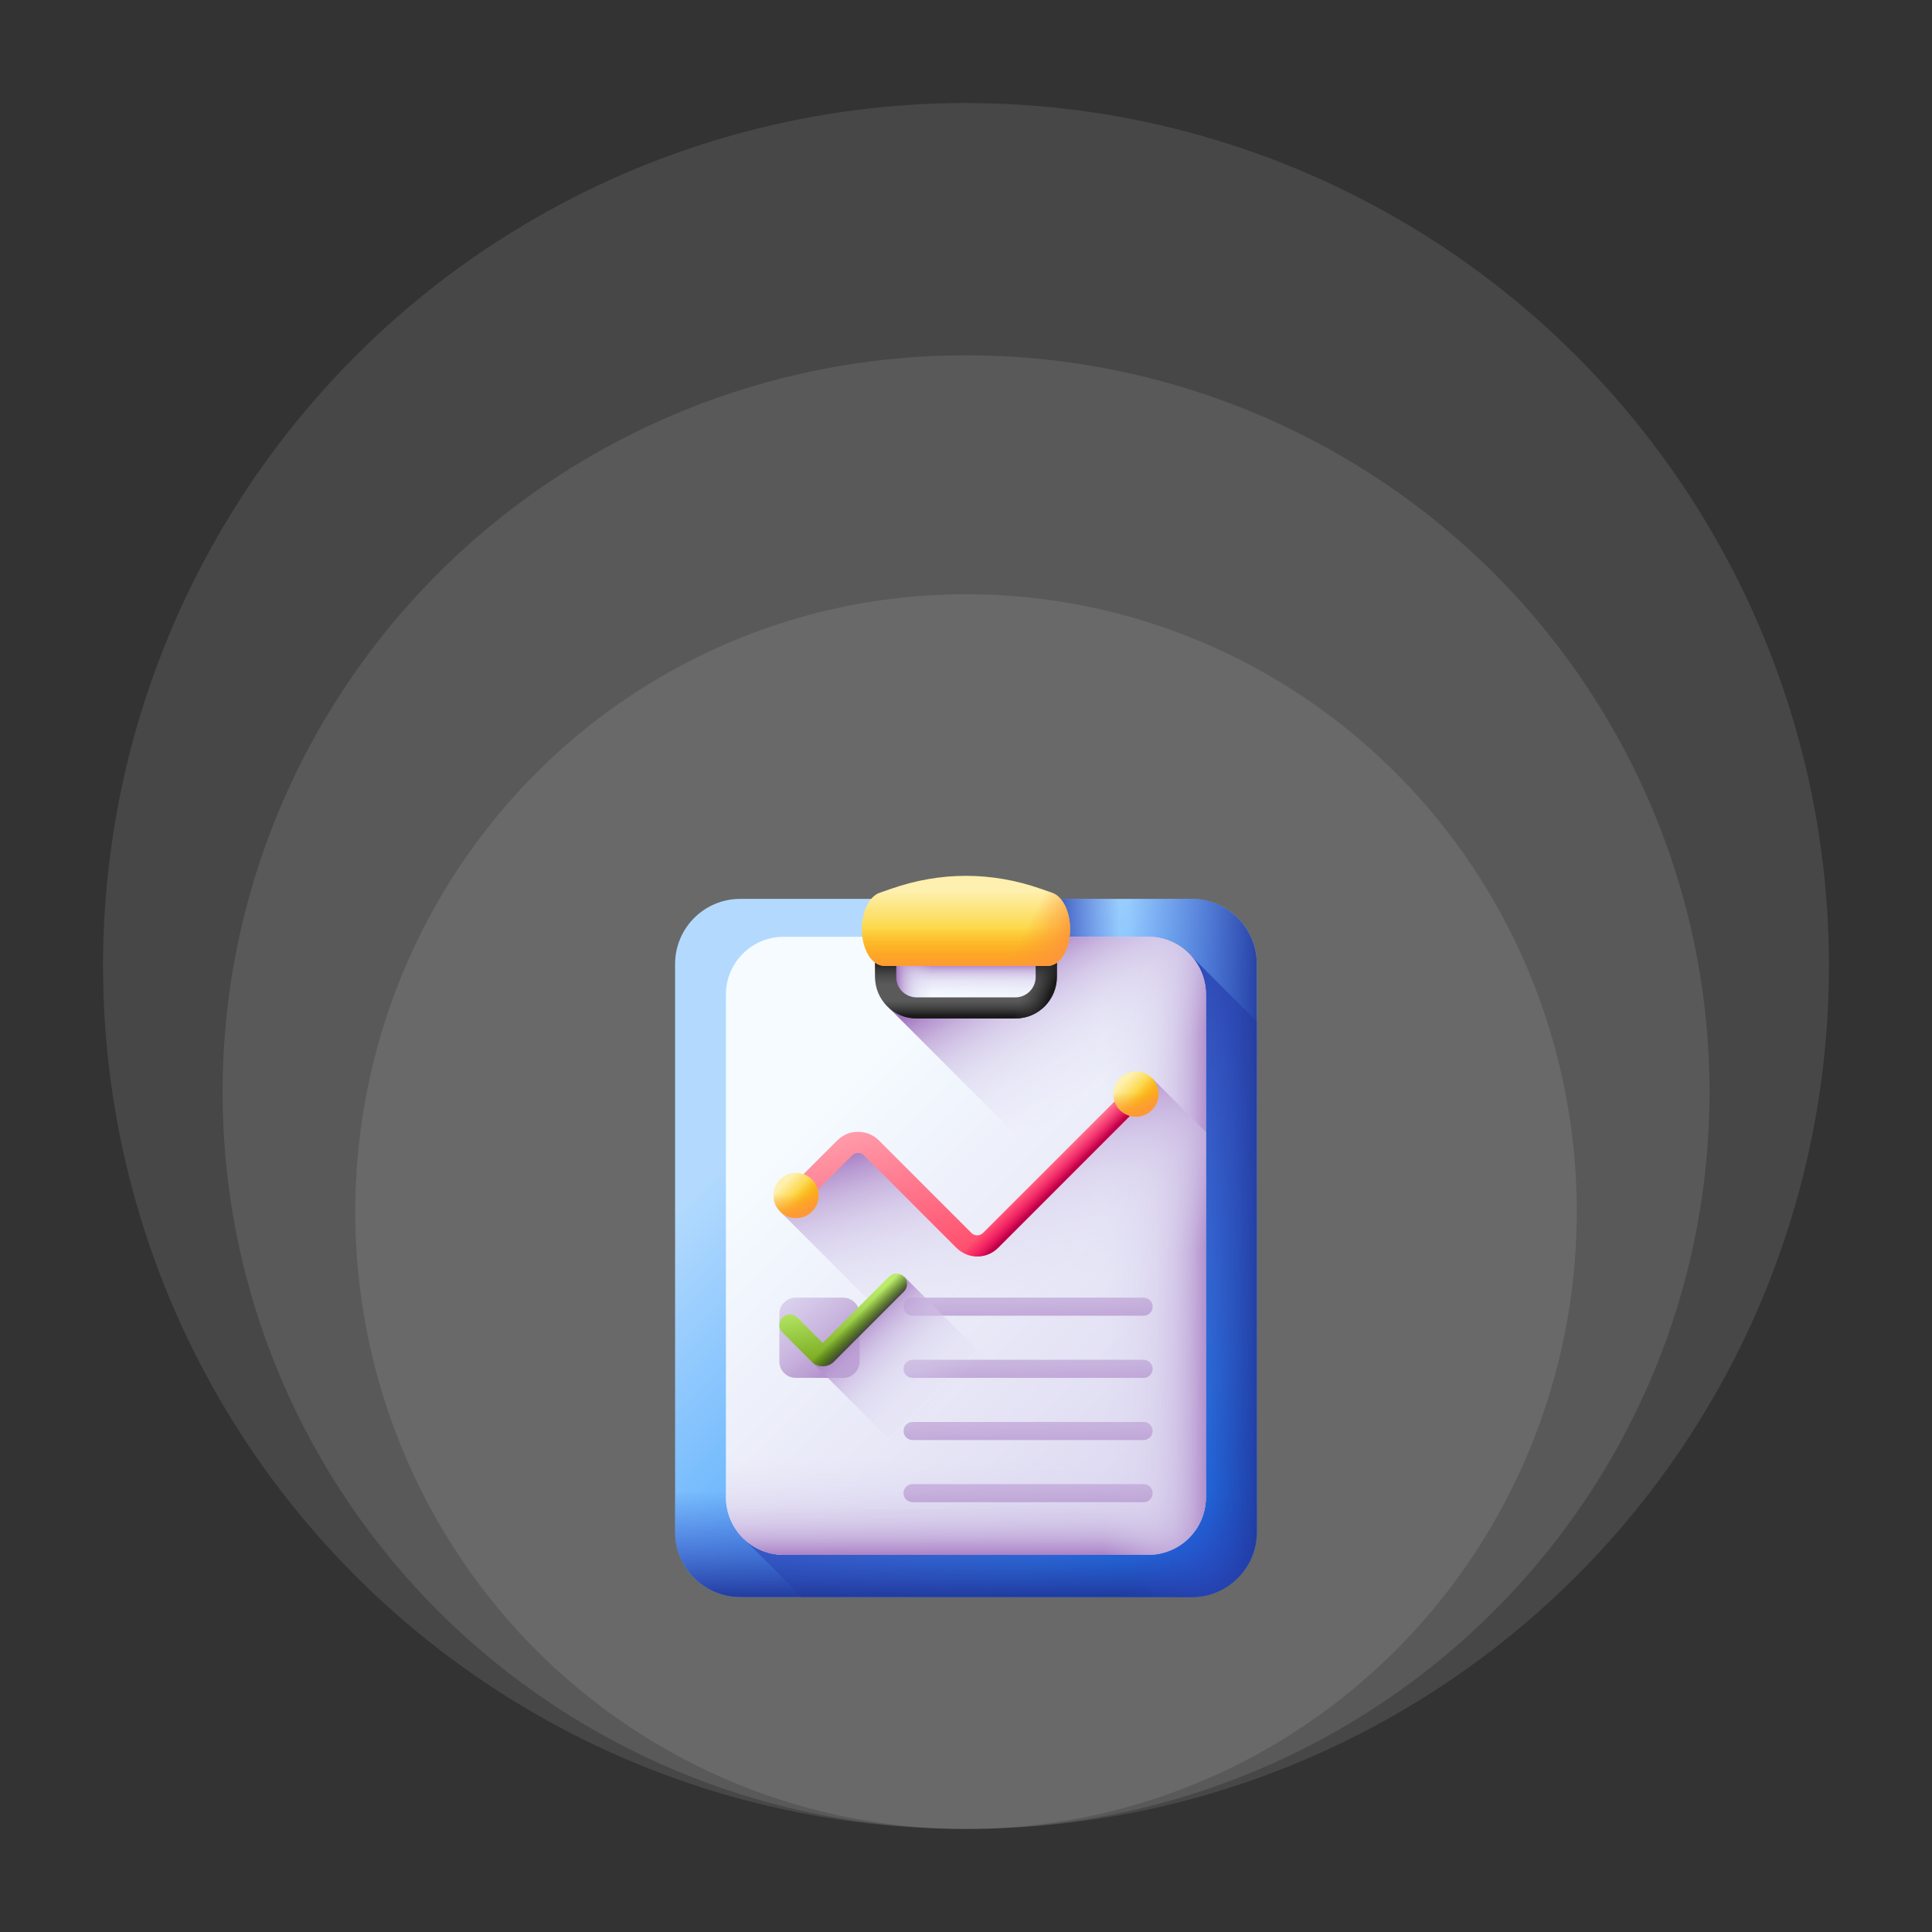 <svg xmlns="http://www.w3.org/2000/svg" width="150" height="150" viewBox="0 0 150 150" fill="none"><rect x="0" y="0" width="150" height="150" fill="#333333" stroke="none"/><ellipse cx="75.002" cy="94.067" rx="47.416" ry="47.931" fill="white" fill-opacity="0.1"></ellipse><ellipse cx="75.005" cy="84.794" rx="57.723" ry="57.208" fill="white" fill-opacity="0.1"></ellipse><ellipse cx="75" cy="75" rx="67" ry="67" fill="white" fill-opacity="0.1"></ellipse><g clip-path="url(#clip0_678_1805)"><path d="M92.521 124H57.473C54.679 124 52.414 121.735 52.414 118.941V74.848C52.414 72.054 54.679 69.789 57.473 69.789H92.521C95.315 69.789 97.58 72.054 97.58 74.848V118.941C97.58 121.735 95.315 124 92.521 124Z" fill="url(#paint0_linear_678_1805)"></path><path d="M92.468 74.202L57.773 119.501L62.272 124H92.519C95.313 124 97.578 121.735 97.578 118.941V79.313L92.468 74.202Z" fill="url(#paint1_linear_678_1805)"></path><path d="M52.414 97.562V118.941C52.414 121.735 54.679 124 57.473 124H92.521C95.315 124 97.58 121.735 97.58 118.941V97.562H52.414Z" fill="url(#paint2_linear_678_1805)"></path><path d="M92.519 69.789H67.414V124H92.519C95.313 124 97.578 121.735 97.578 118.941V74.848C97.578 72.054 95.313 69.789 92.519 69.789Z" fill="url(#paint3_linear_678_1805)"></path><path d="M92.522 69.789H77.914V77.763H97.581V74.848C97.581 72.054 95.316 69.789 92.522 69.789Z" fill="url(#paint4_linear_678_1805)"></path><path d="M89.15 120.717H60.837C58.364 120.717 56.359 118.712 56.359 116.239V77.211C56.359 74.738 58.364 72.733 60.837 72.733H89.15C91.623 72.733 93.627 74.738 93.627 77.211V116.239C93.627 118.712 91.623 120.717 89.15 120.717Z" fill="url(#paint5_linear_678_1805)"></path><path d="M56.359 97.316V116.239C56.359 118.712 58.364 120.716 60.837 120.716H89.15C91.623 120.716 93.627 118.712 93.627 116.239V97.316H56.359Z" fill="url(#paint6_linear_678_1805)"></path><path d="M89.153 72.733H69.641V120.717H89.153C91.625 120.717 93.63 118.712 93.63 116.239V77.211C93.63 74.738 91.626 72.733 89.153 72.733Z" fill="url(#paint7_linear_678_1805)"></path><path d="M89.436 83.7L77.023 96.113C76.384 96.753 75.347 96.753 74.707 96.113L67.735 89.141C67.206 88.612 66.353 88.599 65.808 89.112L60.562 94.056L87.223 120.717H89.156C91.629 120.717 93.634 118.712 93.634 116.239V87.897L89.436 83.7Z" fill="url(#paint8_linear_678_1805)"></path><path d="M68.961 72.503H81.026V77.957H68.961V72.503Z" fill="url(#paint9_linear_678_1805)"></path><path d="M68.961 72.503H81.026V77.957H68.961V72.503Z" fill="url(#paint10_linear_678_1805)"></path><path d="M93.633 77.211C93.633 74.738 91.628 72.733 89.155 72.733H80.99V75.278C80.99 76.917 79.661 78.246 78.022 78.246H69.008L93.633 102.871V77.211Z" fill="url(#paint11_linear_678_1805)"></path><path d="M78.829 79.076H71.162C69.384 79.076 67.938 77.63 67.938 75.852V71.705H82.053V75.852C82.053 77.63 80.607 79.076 78.829 79.076ZM69.578 73.346V75.852C69.578 76.725 70.288 77.436 71.162 77.436H78.829C79.702 77.436 80.413 76.725 80.413 75.852V73.346H69.578Z" fill="url(#paint12_linear_678_1805)"></path><path d="M78.829 79.076H71.162C69.384 79.076 67.938 77.63 67.938 75.852V71.705H82.053V75.852C82.053 77.63 80.607 79.076 78.829 79.076ZM69.578 73.346V75.852C69.578 76.725 70.288 77.436 71.162 77.436H78.829C79.702 77.436 80.413 76.725 80.413 75.852V73.346H69.578Z" fill="url(#paint13_linear_678_1805)"></path><path d="M78.829 79.076H71.162C69.384 79.076 67.938 77.63 67.938 75.852V71.705H82.053V75.852C82.053 77.63 80.607 79.076 78.829 79.076ZM69.578 73.346V75.852C69.578 76.725 70.288 77.436 71.162 77.436H78.829C79.702 77.436 80.413 76.725 80.413 75.852V73.346H69.578Z" fill="url(#paint14_linear_678_1805)"></path><path d="M74.875 73.346H80.417V75.852C80.417 76.725 79.706 77.436 78.833 77.436H74.875V79.076H78.833C80.611 79.076 82.057 77.63 82.057 75.852V71.705H74.875V73.346Z" fill="url(#paint15_linear_678_1805)"></path><path d="M81.342 74.991H68.649C67.691 74.991 66.914 73.707 66.914 72.123C66.914 70.767 67.488 69.596 68.291 69.317L69.205 68.998C73.023 67.667 76.968 67.667 80.786 68.998L81.7 69.317C82.502 69.596 83.077 70.767 83.077 72.123C83.077 73.707 82.3 74.991 81.342 74.991Z" fill="url(#paint16_linear_678_1805)"></path><path d="M81.347 74.991C82.305 74.991 83.081 73.707 83.081 72.123C83.081 70.767 82.507 69.596 81.705 69.317L80.79 68.998C78.881 68.333 76.941 68 75 68V74.991H81.347Z" fill="url(#paint17_linear_678_1805)"></path><path d="M66.914 72.123C66.914 73.707 67.691 74.991 68.649 74.991H81.342C82.3 74.991 83.077 73.707 83.077 72.123C83.077 71.299 82.864 70.544 82.517 70.016H67.474C67.127 70.544 66.914 71.299 66.914 72.123Z" fill="url(#paint18_linear_678_1805)"></path><path d="M88.79 102.153H70.85C70.758 102.153 70.667 102.134 70.582 102.099C70.496 102.064 70.419 102.012 70.354 101.947C70.289 101.882 70.237 101.804 70.202 101.719C70.167 101.634 70.148 101.543 70.148 101.451C70.148 101.359 70.167 101.267 70.202 101.182C70.237 101.097 70.289 101.02 70.354 100.955C70.419 100.889 70.496 100.838 70.582 100.802C70.667 100.767 70.758 100.749 70.85 100.749H88.79C88.976 100.749 89.155 100.823 89.286 100.955C89.418 101.086 89.492 101.265 89.492 101.451C89.492 101.637 89.418 101.815 89.286 101.947C89.155 102.079 88.976 102.153 88.79 102.153Z" fill="url(#paint19_linear_678_1805)"></path><path d="M88.79 106.978H70.85C70.758 106.978 70.667 106.96 70.582 106.924C70.496 106.889 70.419 106.837 70.354 106.772C70.289 106.707 70.237 106.63 70.202 106.545C70.167 106.459 70.148 106.368 70.148 106.276C70.148 106.184 70.167 106.093 70.202 106.007C70.237 105.922 70.289 105.845 70.354 105.78C70.419 105.715 70.496 105.663 70.582 105.628C70.667 105.592 70.758 105.574 70.85 105.574H88.79C88.976 105.574 89.155 105.648 89.286 105.78C89.418 105.911 89.492 106.09 89.492 106.276C89.492 106.462 89.418 106.641 89.286 106.772C89.155 106.904 88.976 106.978 88.79 106.978Z" fill="url(#paint20_linear_678_1805)"></path><path d="M88.79 111.803H70.85C70.664 111.803 70.486 111.729 70.354 111.597C70.222 111.466 70.148 111.287 70.148 111.101C70.148 110.915 70.222 110.737 70.354 110.605C70.486 110.473 70.664 110.399 70.85 110.399H88.79C88.976 110.399 89.155 110.473 89.286 110.605C89.418 110.737 89.492 110.915 89.492 111.101C89.492 111.287 89.418 111.466 89.286 111.597C89.155 111.729 88.976 111.803 88.79 111.803Z" fill="url(#paint21_linear_678_1805)"></path><path d="M88.79 116.627H70.85C70.664 116.627 70.486 116.553 70.354 116.422C70.222 116.29 70.148 116.111 70.148 115.925C70.148 115.739 70.222 115.561 70.354 115.429C70.486 115.298 70.664 115.224 70.85 115.224H88.79C88.976 115.224 89.155 115.298 89.286 115.429C89.418 115.561 89.492 115.739 89.492 115.925C89.492 116.111 89.418 116.29 89.286 116.422C89.155 116.553 88.976 116.627 88.79 116.627Z" fill="url(#paint22_linear_678_1805)"></path><path d="M65.462 106.977H61.782C61.078 106.977 60.508 106.407 60.508 105.703V102.023C60.508 101.32 61.078 100.749 61.782 100.749H65.462C66.166 100.749 66.736 101.32 66.736 102.023V105.703C66.736 106.407 66.166 106.977 65.462 106.977Z" fill="url(#paint23_linear_678_1805)"></path><path d="M91.271 120.185L70.194 99.108L63.016 105.72L78.012 120.717H89.155C89.92 120.717 90.641 120.524 91.271 120.185Z" fill="url(#paint24_linear_678_1805)"></path><path d="M63.878 106.078C63.718 106.079 63.559 106.047 63.41 105.986C63.262 105.924 63.128 105.834 63.015 105.721L60.746 103.451C60.593 103.297 60.507 103.089 60.508 102.872C60.508 102.655 60.595 102.447 60.748 102.294C60.901 102.14 61.109 102.054 61.326 102.054C61.543 102.053 61.752 102.139 61.906 102.291L63.878 104.264L69.033 99.109C69.188 98.959 69.395 98.876 69.61 98.878C69.826 98.88 70.031 98.966 70.183 99.118C70.336 99.27 70.422 99.476 70.424 99.692C70.425 99.907 70.343 100.114 70.193 100.269L64.741 105.721C64.628 105.834 64.493 105.925 64.345 105.986C64.197 106.047 64.038 106.079 63.878 106.078Z" fill="url(#paint25_linear_678_1805)"></path><path d="M63.878 106.078C63.718 106.079 63.559 106.047 63.41 105.986C63.262 105.924 63.128 105.834 63.015 105.721L60.746 103.451C60.593 103.297 60.507 103.089 60.508 102.872C60.508 102.655 60.595 102.447 60.748 102.294C60.901 102.14 61.109 102.054 61.326 102.054C61.543 102.053 61.752 102.139 61.906 102.291L63.878 104.264L69.033 99.109C69.188 98.959 69.395 98.876 69.61 98.878C69.826 98.88 70.031 98.966 70.183 99.118C70.336 99.27 70.422 99.476 70.424 99.692C70.425 99.907 70.343 100.114 70.193 100.269L64.741 105.721C64.628 105.834 64.493 105.925 64.345 105.986C64.197 106.047 64.038 106.079 63.878 106.078Z" fill="url(#paint26_linear_678_1805)"></path><path d="M75.872 97.55C75.287 97.55 74.703 97.327 74.257 96.882L67.076 89.7C66.955 89.579 66.791 89.512 66.621 89.512C66.45 89.512 66.286 89.579 66.166 89.7L62.315 93.552C62.161 93.705 61.952 93.792 61.734 93.792C61.517 93.792 61.308 93.705 61.154 93.552C61.001 93.398 60.914 93.189 60.914 92.971C60.914 92.754 61.001 92.545 61.154 92.391L65.006 88.54C65.896 87.649 67.345 87.65 68.236 88.54L75.418 95.722C75.538 95.842 75.702 95.91 75.872 95.91C76.043 95.91 76.207 95.842 76.327 95.722L87.675 84.374C87.829 84.22 88.037 84.134 88.255 84.134C88.473 84.134 88.681 84.22 88.835 84.374C88.989 84.528 89.075 84.737 89.075 84.954C89.075 85.172 88.989 85.38 88.835 85.534L77.487 96.882C77.042 97.327 76.457 97.55 75.872 97.55Z" fill="url(#paint27_linear_678_1805)"></path><path d="M88.838 85.534C88.992 85.38 89.078 85.172 89.078 84.954C89.078 84.737 88.992 84.528 88.838 84.374C88.684 84.22 88.476 84.134 88.258 84.134C88.04 84.134 87.832 84.22 87.678 84.374L76.33 95.722C76.21 95.842 76.046 95.91 75.875 95.91C75.705 95.91 75.541 95.842 75.421 95.722L73.035 93.336L71.875 94.496L74.26 96.882C74.706 97.327 75.291 97.55 75.876 97.55C76.46 97.55 77.045 97.327 77.49 96.882L88.838 85.534Z" fill="url(#paint28_linear_678_1805)"></path><path d="M61.801 94.57C62.77 94.57 63.556 93.785 63.556 92.816C63.556 91.847 62.77 91.061 61.801 91.061C60.832 91.061 60.047 91.847 60.047 92.816C60.047 93.785 60.832 94.57 61.801 94.57Z" fill="url(#paint29_linear_678_1805)"></path><path d="M60.047 92.815C60.047 93.784 60.832 94.57 61.801 94.57C62.77 94.57 63.556 93.784 63.556 92.815C63.556 92.605 63.519 92.404 63.451 92.218H60.151C60.082 92.409 60.047 92.612 60.047 92.815Z" fill="url(#paint30_linear_678_1805)"></path><path d="M60.56 94.056C61.245 94.741 62.356 94.741 63.041 94.056C63.726 93.371 63.726 92.26 63.041 91.575C62.897 91.431 62.729 91.313 62.544 91.227L60.211 93.56C60.297 93.744 60.415 93.912 60.56 94.056Z" fill="url(#paint31_linear_678_1805)"></path><path d="M88.192 86.695C89.161 86.695 89.946 85.91 89.946 84.941C89.946 83.972 89.161 83.186 88.192 83.186C87.223 83.186 86.438 83.972 86.438 84.941C86.438 85.91 87.223 86.695 88.192 86.695Z" fill="url(#paint32_linear_678_1805)"></path><path d="M86.438 84.94C86.438 85.909 87.223 86.695 88.192 86.695C89.161 86.695 89.946 85.909 89.946 84.94C89.946 84.73 89.909 84.529 89.842 84.343H86.542C86.473 84.534 86.437 84.737 86.438 84.94Z" fill="url(#paint33_linear_678_1805)"></path><path d="M86.95 86.181C87.635 86.866 88.746 86.866 89.431 86.181C90.116 85.496 90.116 84.385 89.431 83.7C89.287 83.556 89.119 83.438 88.935 83.352L86.602 85.685C86.688 85.869 86.806 86.037 86.95 86.181Z" fill="url(#paint34_linear_678_1805)"></path></g><defs><linearGradient id="paint0_linear_678_1805" x1="62.15" y1="84.047" x2="97.712" y2="119.61" gradientUnits="userSpaceOnUse"><stop stop-color="#B3DAFE"></stop><stop offset="1" stop-color="#0182FC"></stop></linearGradient><linearGradient id="paint1_linear_678_1805" x1="90.372" y1="111.504" x2="70.1" y2="92.167" gradientUnits="userSpaceOnUse"><stop stop-color="#314DC9" stop-opacity="0"></stop><stop offset="0.276" stop-color="#304BC4" stop-opacity="0.276"></stop><stop offset="0.563" stop-color="#2B45B8" stop-opacity="0.563"></stop><stop offset="0.854" stop-color="#243BA3" stop-opacity="0.854"></stop><stop offset="1" stop-color="#1F3596"></stop></linearGradient><linearGradient id="paint2_linear_678_1805" x1="74.997" y1="115.735" x2="74.997" y2="124.34" gradientUnits="userSpaceOnUse"><stop stop-color="#314DC9" stop-opacity="0"></stop><stop offset="0.276" stop-color="#304BC4" stop-opacity="0.276"></stop><stop offset="0.563" stop-color="#2B45B8" stop-opacity="0.563"></stop><stop offset="0.854" stop-color="#243BA3" stop-opacity="0.854"></stop><stop offset="1" stop-color="#1F3596"></stop></linearGradient><linearGradient id="paint3_linear_678_1805" x1="87.606" y1="96.895" x2="98.505" y2="96.895" gradientUnits="userSpaceOnUse"><stop stop-color="#314DC9" stop-opacity="0"></stop><stop offset="0.276" stop-color="#304BC4" stop-opacity="0.276"></stop><stop offset="0.563" stop-color="#2B45B8" stop-opacity="0.563"></stop><stop offset="0.854" stop-color="#243BA3" stop-opacity="0.854"></stop><stop offset="1" stop-color="#1F3596"></stop></linearGradient><linearGradient id="paint4_linear_678_1805" x1="86.92" y1="73.776" x2="80.992" y2="73.776" gradientUnits="userSpaceOnUse"><stop stop-color="#314DC9" stop-opacity="0"></stop><stop offset="0.276" stop-color="#304BC4" stop-opacity="0.276"></stop><stop offset="0.563" stop-color="#2B45B8" stop-opacity="0.563"></stop><stop offset="0.854" stop-color="#243BA3" stop-opacity="0.854"></stop><stop offset="1" stop-color="#1F3596"></stop></linearGradient><linearGradient id="paint5_linear_678_1805" x1="63.995" y1="85.726" x2="94.44" y2="116.172" gradientUnits="userSpaceOnUse"><stop stop-color="#F5FBFF"></stop><stop offset="1" stop-color="#DBD5EF"></stop></linearGradient><linearGradient id="paint6_linear_678_1805" x1="74.993" y1="113.401" x2="74.993" y2="121.018" gradientUnits="userSpaceOnUse"><stop stop-color="#DBD5EF" stop-opacity="0"></stop><stop offset="0.285" stop-color="#D9D2EE" stop-opacity="0.285"></stop><stop offset="0.474" stop-color="#D4C9E9" stop-opacity="0.474"></stop><stop offset="0.635" stop-color="#CBBAE2" stop-opacity="0.635"></stop><stop offset="0.779" stop-color="#BFA5D7" stop-opacity="0.78"></stop><stop offset="0.913" stop-color="#AF8ACA" stop-opacity="0.913"></stop><stop offset="1" stop-color="#A274BF"></stop></linearGradient><linearGradient id="paint7_linear_678_1805" x1="85.699" y1="96.725" x2="94.367" y2="96.725" gradientUnits="userSpaceOnUse"><stop stop-color="#DBD5EF" stop-opacity="0"></stop><stop offset="0.285" stop-color="#D9D2EE" stop-opacity="0.285"></stop><stop offset="0.474" stop-color="#D4C9E9" stop-opacity="0.474"></stop><stop offset="0.635" stop-color="#CBBAE2" stop-opacity="0.635"></stop><stop offset="0.779" stop-color="#BFA5D7" stop-opacity="0.78"></stop><stop offset="0.913" stop-color="#AF8ACA" stop-opacity="0.913"></stop><stop offset="1" stop-color="#A274BF"></stop></linearGradient><linearGradient id="paint8_linear_678_1805" x1="80.139" y1="100.888" x2="75.617" y2="86.151" gradientUnits="userSpaceOnUse"><stop stop-color="#DBD5EF" stop-opacity="0"></stop><stop offset="0.285" stop-color="#D9D2EE" stop-opacity="0.285"></stop><stop offset="0.474" stop-color="#D4C9E9" stop-opacity="0.474"></stop><stop offset="0.635" stop-color="#CBBAE2" stop-opacity="0.635"></stop><stop offset="0.779" stop-color="#BFA5D7" stop-opacity="0.78"></stop><stop offset="0.913" stop-color="#AF8ACA" stop-opacity="0.913"></stop><stop offset="1" stop-color="#A274BF"></stop></linearGradient><linearGradient id="paint9_linear_678_1805" x1="74.993" y1="77.334" x2="74.993" y2="74.828" gradientUnits="userSpaceOnUse"><stop stop-color="#DBD5EF" stop-opacity="0"></stop><stop offset="0.285" stop-color="#D9D2EE" stop-opacity="0.285"></stop><stop offset="0.474" stop-color="#D4C9E9" stop-opacity="0.474"></stop><stop offset="0.635" stop-color="#CBBAE2" stop-opacity="0.635"></stop><stop offset="0.779" stop-color="#BFA5D7" stop-opacity="0.78"></stop><stop offset="0.913" stop-color="#AF8ACA" stop-opacity="0.913"></stop><stop offset="1" stop-color="#A274BF"></stop></linearGradient><linearGradient id="paint10_linear_678_1805" x1="72.374" y1="75.23" x2="69.567" y2="75.23" gradientUnits="userSpaceOnUse"><stop stop-color="#DBD5EF" stop-opacity="0"></stop><stop offset="0.285" stop-color="#D9D2EE" stop-opacity="0.285"></stop><stop offset="0.474" stop-color="#D4C9E9" stop-opacity="0.474"></stop><stop offset="0.635" stop-color="#CBBAE2" stop-opacity="0.635"></stop><stop offset="0.779" stop-color="#BFA5D7" stop-opacity="0.78"></stop><stop offset="0.913" stop-color="#AF8ACA" stop-opacity="0.913"></stop><stop offset="1" stop-color="#A274BF"></stop></linearGradient><linearGradient id="paint11_linear_678_1805" x1="85.716" y1="84.528" x2="79.244" y2="73.612" gradientUnits="userSpaceOnUse"><stop stop-color="#DBD5EF" stop-opacity="0"></stop><stop offset="0.285" stop-color="#D9D2EE" stop-opacity="0.285"></stop><stop offset="0.474" stop-color="#D4C9E9" stop-opacity="0.474"></stop><stop offset="0.635" stop-color="#CBBAE2" stop-opacity="0.635"></stop><stop offset="0.779" stop-color="#BFA5D7" stop-opacity="0.78"></stop><stop offset="0.913" stop-color="#AF8ACA" stop-opacity="0.913"></stop><stop offset="1" stop-color="#A274BF"></stop></linearGradient><linearGradient id="paint12_linear_678_1805" x1="74.995" y1="77.62" x2="74.995" y2="79.023" gradientUnits="userSpaceOnUse"><stop stop-color="#5A5A5A"></stop><stop offset="1" stop-color="#444444"></stop></linearGradient><linearGradient id="paint13_linear_678_1805" x1="74.995" y1="77.775" x2="74.995" y2="78.867" gradientUnits="userSpaceOnUse"><stop stop-color="#433F43" stop-opacity="0"></stop><stop offset="1" stop-color="#1A1A1A"></stop></linearGradient><linearGradient id="paint14_linear_678_1805" x1="74.995" y1="76.502" x2="74.995" y2="74.683" gradientUnits="userSpaceOnUse"><stop stop-color="#433F43" stop-opacity="0"></stop><stop offset="1" stop-color="#1A1A1A"></stop></linearGradient><linearGradient id="paint15_linear_678_1805" x1="79.844" y1="75.945" x2="81.715" y2="76.699" gradientUnits="userSpaceOnUse"><stop stop-color="#433F43" stop-opacity="0"></stop><stop offset="1" stop-color="#1A1A1A"></stop></linearGradient><linearGradient id="paint16_linear_678_1805" x1="74.996" y1="69.171" x2="74.996" y2="74.224" gradientUnits="userSpaceOnUse"><stop stop-color="#FEF0AE"></stop><stop offset="1" stop-color="#FAC600"></stop></linearGradient><linearGradient id="paint17_linear_678_1805" x1="79.374" y1="72.664" x2="82.456" y2="74.221" gradientUnits="userSpaceOnUse"><stop stop-color="#FE9738" stop-opacity="0"></stop><stop offset="1" stop-color="#FE9738"></stop></linearGradient><linearGradient id="paint18_linear_678_1805" x1="74.996" y1="72.034" x2="74.996" y2="75.196" gradientUnits="userSpaceOnUse"><stop stop-color="#FE9738" stop-opacity="0"></stop><stop offset="1" stop-color="#FE9738"></stop></linearGradient><linearGradient id="paint19_linear_678_1805" x1="79.697" y1="83.231" x2="79.853" y2="106.233" gradientUnits="userSpaceOnUse"><stop stop-color="#DBD5EF" stop-opacity="0"></stop><stop offset="0.285" stop-color="#D9D2EE" stop-opacity="0.285"></stop><stop offset="0.474" stop-color="#D4C9E9" stop-opacity="0.474"></stop><stop offset="0.635" stop-color="#CBBAE2" stop-opacity="0.635"></stop><stop offset="0.779" stop-color="#BFA5D7" stop-opacity="0.78"></stop><stop offset="0.913" stop-color="#AF8ACA" stop-opacity="0.913"></stop><stop offset="1" stop-color="#A274BF"></stop></linearGradient><linearGradient id="paint20_linear_678_1805" x1="79.697" y1="88.057" x2="79.853" y2="111.058" gradientUnits="userSpaceOnUse"><stop stop-color="#DBD5EF" stop-opacity="0"></stop><stop offset="0.285" stop-color="#D9D2EE" stop-opacity="0.285"></stop><stop offset="0.474" stop-color="#D4C9E9" stop-opacity="0.474"></stop><stop offset="0.635" stop-color="#CBBAE2" stop-opacity="0.635"></stop><stop offset="0.779" stop-color="#BFA5D7" stop-opacity="0.78"></stop><stop offset="0.913" stop-color="#AF8ACA" stop-opacity="0.913"></stop><stop offset="1" stop-color="#A274BF"></stop></linearGradient><linearGradient id="paint21_linear_678_1805" x1="79.697" y1="92.882" x2="79.853" y2="115.883" gradientUnits="userSpaceOnUse"><stop stop-color="#DBD5EF" stop-opacity="0"></stop><stop offset="0.285" stop-color="#D9D2EE" stop-opacity="0.285"></stop><stop offset="0.474" stop-color="#D4C9E9" stop-opacity="0.474"></stop><stop offset="0.635" stop-color="#CBBAE2" stop-opacity="0.635"></stop><stop offset="0.779" stop-color="#BFA5D7" stop-opacity="0.78"></stop><stop offset="0.913" stop-color="#AF8ACA" stop-opacity="0.913"></stop><stop offset="1" stop-color="#A274BF"></stop></linearGradient><linearGradient id="paint22_linear_678_1805" x1="79.697" y1="97.706" x2="79.853" y2="120.707" gradientUnits="userSpaceOnUse"><stop stop-color="#DBD5EF" stop-opacity="0"></stop><stop offset="0.285" stop-color="#D9D2EE" stop-opacity="0.285"></stop><stop offset="0.474" stop-color="#D4C9E9" stop-opacity="0.474"></stop><stop offset="0.635" stop-color="#CBBAE2" stop-opacity="0.635"></stop><stop offset="0.779" stop-color="#BFA5D7" stop-opacity="0.78"></stop><stop offset="0.913" stop-color="#AF8ACA" stop-opacity="0.913"></stop><stop offset="1" stop-color="#A274BF"></stop></linearGradient><linearGradient id="paint23_linear_678_1805" x1="52.538" y1="90.475" x2="66.417" y2="107.239" gradientUnits="userSpaceOnUse"><stop stop-color="#DBD5EF" stop-opacity="0"></stop><stop offset="0.285" stop-color="#D9D2EE" stop-opacity="0.285"></stop><stop offset="0.474" stop-color="#D4C9E9" stop-opacity="0.474"></stop><stop offset="0.635" stop-color="#CBBAE2" stop-opacity="0.635"></stop><stop offset="0.779" stop-color="#BFA5D7" stop-opacity="0.78"></stop><stop offset="0.913" stop-color="#AF8ACA" stop-opacity="0.913"></stop><stop offset="1" stop-color="#A274BF"></stop></linearGradient><linearGradient id="paint24_linear_678_1805" x1="73" y1="108.81" x2="66.419" y2="102.228" gradientUnits="userSpaceOnUse"><stop stop-color="#DBD5EF" stop-opacity="0"></stop><stop offset="0.285" stop-color="#D9D2EE" stop-opacity="0.285"></stop><stop offset="0.474" stop-color="#D4C9E9" stop-opacity="0.474"></stop><stop offset="0.635" stop-color="#CBBAE2" stop-opacity="0.635"></stop><stop offset="0.779" stop-color="#BFA5D7" stop-opacity="0.78"></stop><stop offset="0.913" stop-color="#AF8ACA" stop-opacity="0.913"></stop><stop offset="1" stop-color="#A274BF"></stop></linearGradient><linearGradient id="paint25_linear_678_1805" x1="65.293" y1="100.362" x2="66.229" y2="105.235" gradientUnits="userSpaceOnUse"><stop stop-color="#BBEC6C"></stop><stop offset="0.289" stop-color="#ABDC59"></stop><stop offset="0.866" stop-color="#82B32A"></stop><stop offset="1" stop-color="#78A91F"></stop></linearGradient><linearGradient id="paint26_linear_678_1805" x1="66.411" y1="102.221" x2="67.334" y2="103.144" gradientUnits="userSpaceOnUse"><stop stop-color="#334C0F" stop-opacity="0"></stop><stop offset="0.32" stop-color="#344C12" stop-opacity="0.32"></stop><stop offset="0.565" stop-color="#374A1C" stop-opacity="0.565"></stop><stop offset="0.786" stop-color="#3C482C" stop-opacity="0.786"></stop><stop offset="0.991" stop-color="#444443" stop-opacity="0.991"></stop><stop offset="1" stop-color="#444444"></stop></linearGradient><linearGradient id="paint27_linear_678_1805" x1="73.675" y1="84.673" x2="77.729" y2="97.85" gradientUnits="userSpaceOnUse"><stop stop-color="#FFA1AE"></stop><stop offset="1" stop-color="#FF4565"></stop></linearGradient><linearGradient id="paint28_linear_678_1805" x1="81.388" y1="90.467" x2="82.508" y2="91.587" gradientUnits="userSpaceOnUse"><stop stop-color="#FE0364" stop-opacity="0"></stop><stop offset="0.234" stop-color="#F90362" stop-opacity="0.234"></stop><stop offset="0.517" stop-color="#EA035B" stop-opacity="0.517"></stop><stop offset="0.824" stop-color="#D20250" stop-opacity="0.824"></stop><stop offset="1" stop-color="#C00148"></stop></linearGradient><linearGradient id="paint29_linear_678_1805" x1="60.857" y1="91.871" x2="62.322" y2="93.336" gradientUnits="userSpaceOnUse"><stop stop-color="#FEF0AE"></stop><stop offset="1" stop-color="#FAC600"></stop></linearGradient><linearGradient id="paint30_linear_678_1805" x1="61.801" y1="92.725" x2="61.801" y2="94.638" gradientUnits="userSpaceOnUse"><stop stop-color="#FE9738" stop-opacity="0"></stop><stop offset="1" stop-color="#FE9738"></stop></linearGradient><linearGradient id="paint31_linear_678_1805" x1="61.686" y1="92.717" x2="63.214" y2="94.035" gradientUnits="userSpaceOnUse"><stop stop-color="#FE9738" stop-opacity="0"></stop><stop offset="1" stop-color="#FE9738"></stop></linearGradient><linearGradient id="paint32_linear_678_1805" x1="87.247" y1="83.996" x2="88.713" y2="85.461" gradientUnits="userSpaceOnUse"><stop stop-color="#FEF0AE"></stop><stop offset="1" stop-color="#FAC600"></stop></linearGradient><linearGradient id="paint33_linear_678_1805" x1="88.192" y1="84.85" x2="88.192" y2="86.763" gradientUnits="userSpaceOnUse"><stop stop-color="#FE9738" stop-opacity="0"></stop><stop offset="1" stop-color="#FE9738"></stop></linearGradient><linearGradient id="paint34_linear_678_1805" x1="88.077" y1="84.842" x2="89.605" y2="86.16" gradientUnits="userSpaceOnUse"><stop stop-color="#FE9738" stop-opacity="0"></stop><stop offset="1" stop-color="#FE9738"></stop></linearGradient><clipPath id="clip0_678_1805"><rect width="56" height="56" fill="white" transform="translate(47 68)"></rect></clipPath></defs></svg>